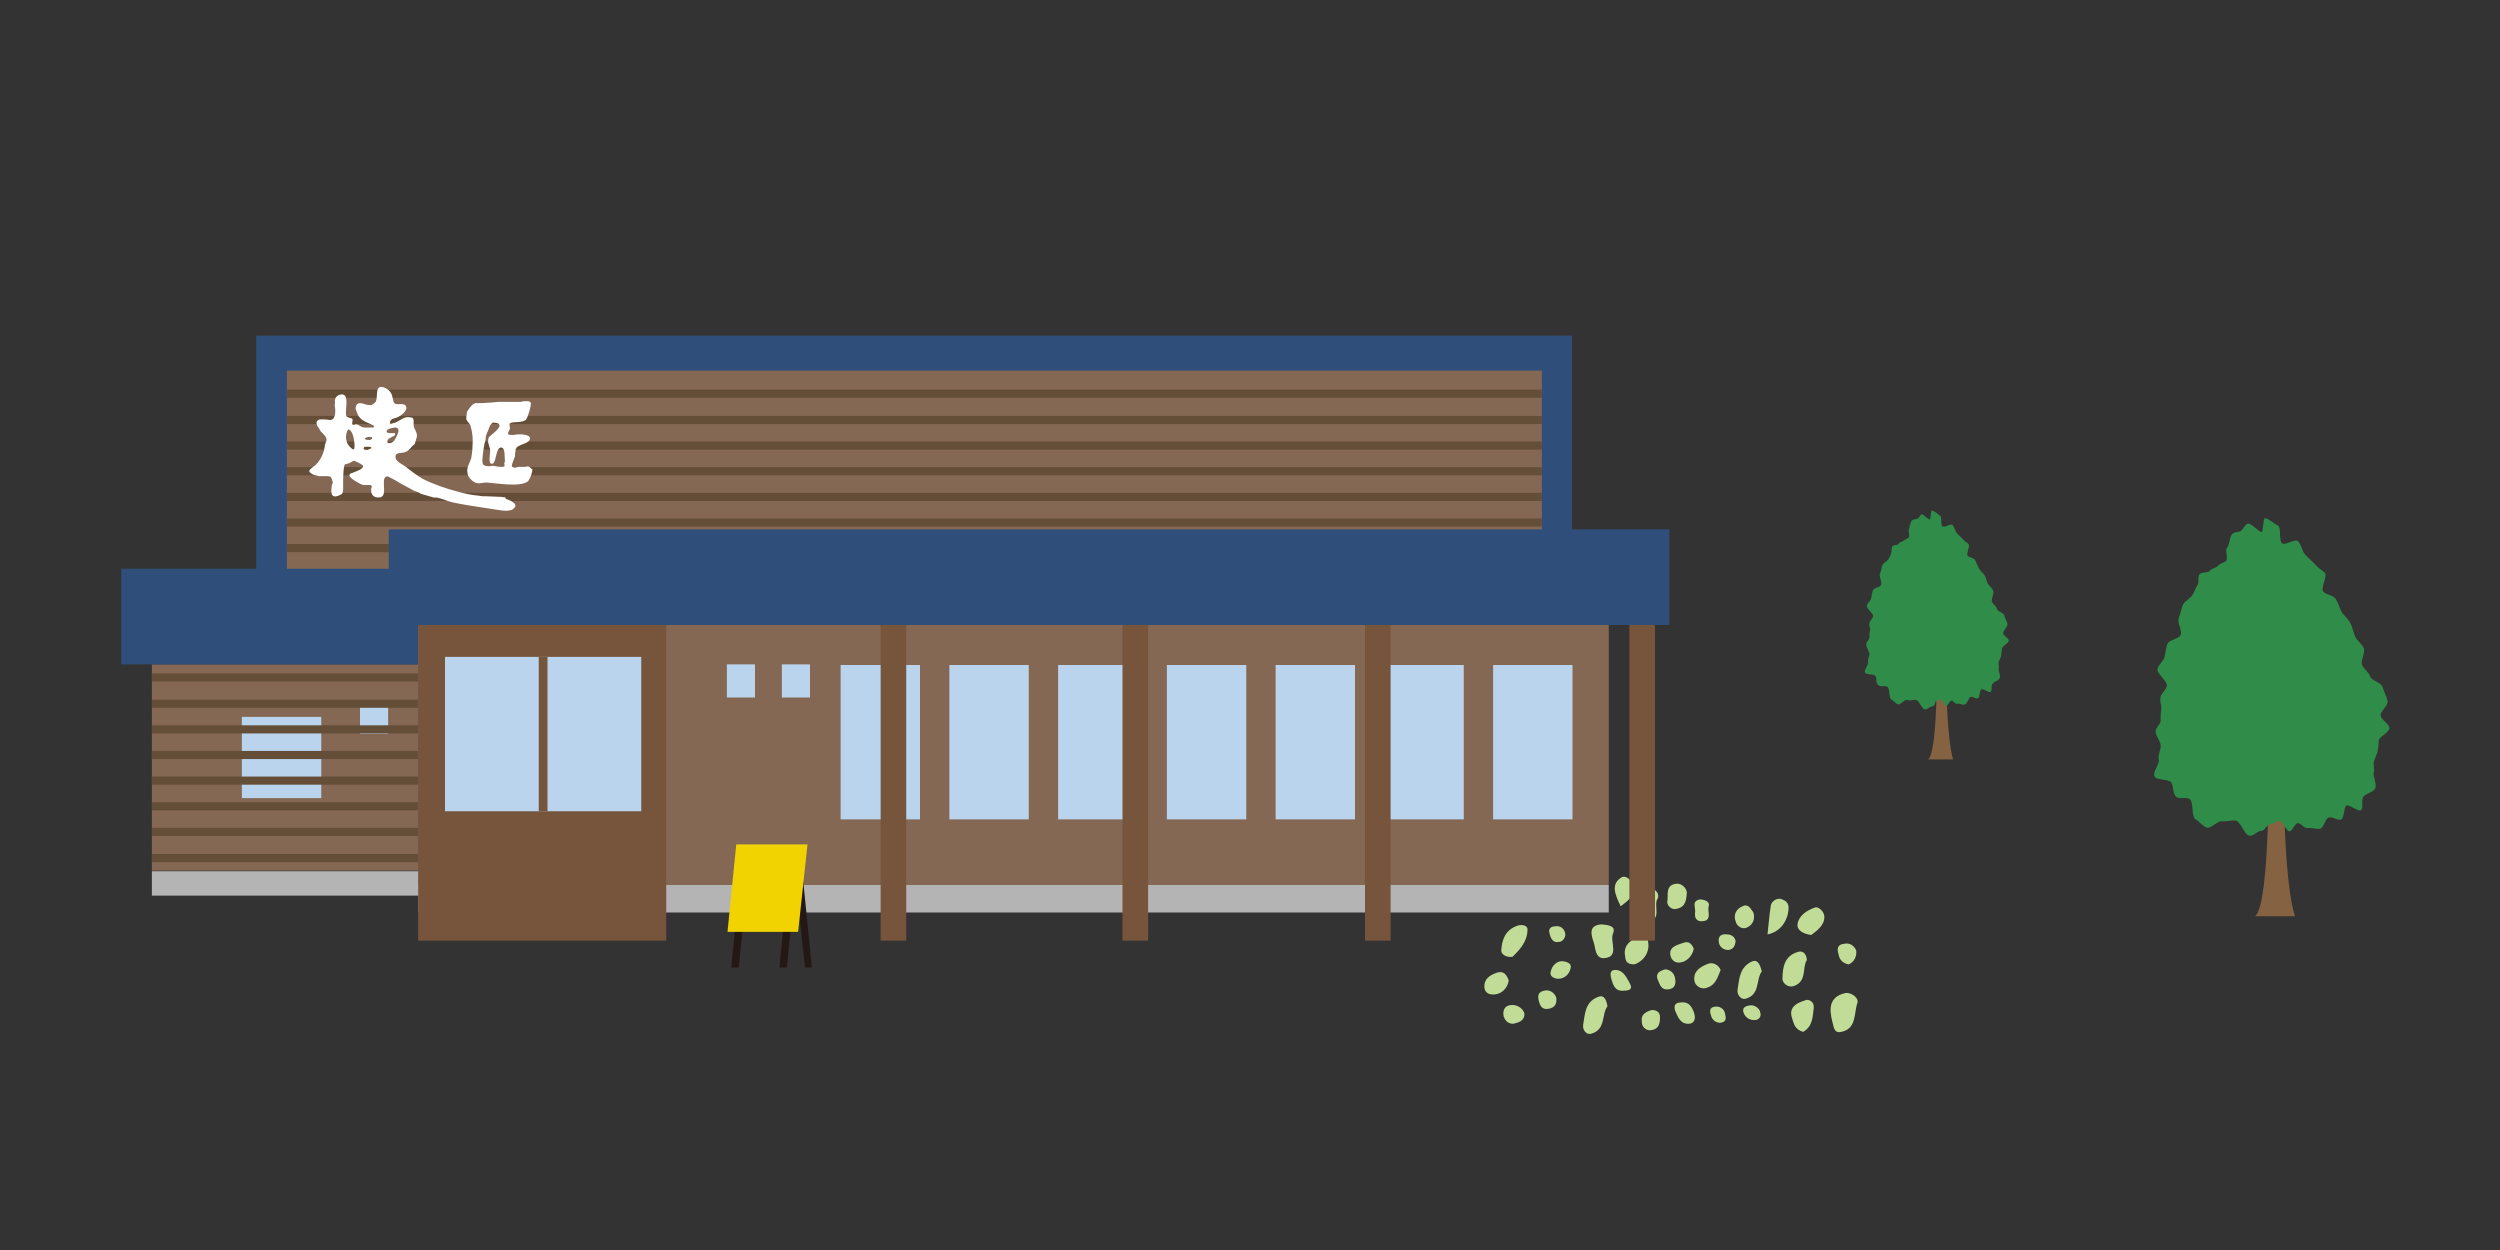 <?xml version="1.0" encoding="utf-8"?>
<!-- Generator: Adobe Illustrator 26.0.3, SVG Export Plug-In . SVG Version: 6.00 Build 0)  -->
<svg version="1.1" id="レイヤー_1" xmlns="http://www.w3.org/2000/svg" xmlns:xlink="http://www.w3.org/1999/xlink" x="0px"
	 y="0px" viewBox="0 0 400 200" style="enable-background:new 0 0 400 200;" xml:space="preserve">
<rect x="0" y="0" width="400" height="200" fill="#333333" stroke="none"/>
<style type="text/css">
	.st0{fill:#C0DC96;}
	.st1{fill:#846242;}
	.st2{fill:#2F8D49;}
	.st3{fill:#304E7A;}
	.st4{fill:#846854;}
	.st5{fill:none;stroke:#644E38;stroke-width:1.3;stroke-miterlimit:10;}
	.st6{fill:#B4B4B5;}
	.st7{fill:#76553C;}
	.st8{fill:#BAD4EE;}
	.st9{fill:#FFFFFF;}
	.st10{fill:#231815;}
	.st11{fill:#F0D300;}
	.st12{opacity:0;enable-background:new    ;}
</style>
<g id="レイヤー_2_00000072979571408006480930000005106930597573584270_">
	<g id="design">
		<path class="st0" d="M293.2,163.6c-0.6-2.3-0.5-4.1,2-4.7c0.9-0.2,2.2,0.7,2,1.5c-0.6,1.7-0.1,4.2-2.6,4.7
			C293.3,165.4,293.4,164,293.2,163.6z"/>
		<path class="st0" d="M289.1,153.6c-0.8,1.2,0.1,3.5-2.2,4.2c-0.7,0.2-1.5-0.3-1.7-1c0-0.1,0-0.1,0-0.2c0-1.8,0.3-3.7,2.5-4.3
			C288.3,152.1,289,152.4,289.1,153.6z"/>
		<path class="st0" d="M257.2,161c-1,1.3-0.2,3.7-2.6,4.4c-0.8,0.2-1.4-0.6-1.3-1.4c0.3-1.8,0.3-3.7,2.4-4.5
			C256.7,159.1,257,160,257.2,161z"/>
		<path class="st0" d="M281.9,155.4c-1,1.3-0.2,3.7-2.6,4.4c-0.7,0.2-1.4-0.6-1.3-1.4c0.3-1.8,0.3-3.7,2.4-4.6
			C281.3,153.5,281.6,154.4,281.9,155.4z"/>
		<path class="st0" d="M256.3,147.9c0.9,0.1,2.3,0.2,1.8,1.4c-0.6,1.3,1.1,3.8-1.4,4c-1.5,0.1-1.4-1.6-1.7-2.5
			C254.5,149.4,254.2,148,256.3,147.9z"/>
		<path class="st0" d="M288.5,165.1c-1.4-0.4-1.5-1.4-1.8-2.3c-0.5-1.6,0.7-2.3,2-2.7c0.5-0.3,1.2,0,1.4,0.5
			c0.1,0.2,0.1,0.4,0.1,0.7C290,162.6,290.1,164.2,288.5,165.1z"/>
		<path class="st0" d="M242,153.1c-1.2,0.1-1.8-0.5-1.8-1c0.1-1.7,0.6-3.3,2.6-4c0.6-0.2,1.6-0.1,1.6,0.6
			C244.4,150.7,243.1,152,242,153.1z"/>
		<path class="st0" d="M282.8,149.5c0.2-1.8,0.3-3.1,0.5-4.4c0-0.7,0.7-1.3,1.4-1.3c0.1,0,0.3,0,0.4,0.1c1.3,0.4,1.1,1.4,1,2.1
			C285.8,147.8,284.5,149.2,282.8,149.5z"/>
		<path class="st0" d="M289.8,149.6c-1.5-0.2-2.3-0.9-2.2-1.7c0.2-1.4,1.4-2.2,2.8-2.7c0.6-0.2,1.5,0.7,1.5,1.5
			C291.9,148.1,290.7,148.9,289.8,149.6z"/>
		<path class="st0" d="M262.4,145.4c0.5-1.1-0.6-2.8,1.3-3.2c1.3-0.2,1.9,1,1.5,1.6c-0.7,1.1,0.8,3.5-1.6,3.6
			C262.5,147.5,262.8,146.1,262.4,145.4z"/>
		<path class="st0" d="M261.5,154.3c-1.4,0-1.4-0.7-1.5-1.4c-0.3-1.8,1.1-2.6,2.5-3.2c0.8-0.4,1.2,0.5,1.2,1
			C264,152.3,263,153.8,261.5,154.3z"/>
		<path class="st0" d="M275.3,155.2c-0.5,1.2-0.8,2.5-2.4,2.9c-0.8,0.2-1.7-0.4-1.8-1.2c-0.2-1.5,0.9-2.2,2.2-2.7
			C274.1,153.9,275,154.4,275.3,155.2C275.3,155.2,275.3,155.2,275.3,155.2z"/>
		<path class="st0" d="M241.4,156.9c-0.2,1.2-1.1,2.1-2.2,2.2c-0.9,0.1-1.6-0.2-1.7-1.1c-0.1-1.3,0.8-2,2.1-2.4
			C240.6,155.3,241.1,156,241.4,156.9z"/>
		<path class="st0" d="M259.3,145c-0.9-1.9-1.6-3.5,0.1-4.6c0.6-0.4,1.4,0.2,1.6,0.8C261.9,143,260.8,143.9,259.3,145z"/>
		<path class="st0" d="M269.9,142.8c-0.1,1-0.1,2.3-1.6,2.6c-0.6,0.2-1.3-0.2-1.5-0.8c0-0.2-0.1-0.3,0-0.5c0.1-1.1-0.3-2.5,1.4-2.7
			C269,141.3,269.8,142,269.9,142.8C269.9,142.8,269.9,142.8,269.9,142.8z"/>
		<path class="st0" d="M280.5,145.9c0.4,1,0,2.1-1,2.5c-0.1,0.1-0.3,0.1-0.4,0.1c-0.6,0.1-1.3-0.5-1.4-1.1c-0.4-1,0.1-2,1.1-2.4
			c0.1,0,0.1,0,0.2-0.1C280,144.7,280.2,145.7,280.5,145.9z"/>
		<path class="st0" d="M271,151.8c-0.2,1.1-1.1,2.1-2.2,2.2c-0.7,0.1-1.3-0.3-1.5-1c0,0,0,0,0,0c-0.4-1.5,1-1.8,2.2-2.2
			C270.2,150.6,270.7,151,271,151.8z"/>
		<path class="st0" d="M271,161.9c0.4,1.1,0.1,1.8-0.7,1.9c-1.4,0.1-1.8-1-2.2-1.9c-0.3-0.7-0.3-1.5,0.8-1.5
			C270.3,160.2,270.7,161.2,271,161.9z"/>
		<path class="st0" d="M264.3,161.6c0.8,0,1.3,0.4,1.3,1.1c0,0.9-0.1,1.9-1.3,2.1c-0.7,0.2-1.5-0.3-1.6-1.1c0-0.1,0-0.1,0-0.2
			C262.5,162.4,263.2,161.9,264.3,161.6z"/>
		<path class="st0" d="M257.8,156.6c-0.1-0.5-0.4-1.5,0.8-1.4s1.7,1.3,2.2,2.2s-0.2,1.1-0.9,1.1
			C258.4,158.7,258.1,157.6,257.8,156.6z"/>
		<path class="st0" d="M243.9,162.1c0.1,1-0.6,1.4-1.4,1.6c-0.7,0.3-1.5-0.1-1.8-0.8c0-0.1-0.1-0.2-0.1-0.2c-0.2-0.9,0-1.9,1.4-1.9
			C242.8,160.8,243.6,161.3,243.9,162.1z"/>
		<path class="st0" d="M252.8,142.3c1.7,0.4,1.3,1.4,1.5,2.3s0.1,1.5-1,1.3c-1.5-0.2-1.4-1.4-1.6-2.2S252,142.4,252.8,142.3z"/>
		<path class="st0" d="M249,159.6c0.1,0.9-0.1,1.6-1.2,1.8s-1.4-0.5-1.6-1.3s-0.1-1.4,0.9-1.6C247.9,158.3,248.7,158.8,249,159.6z"
			/>
		<path class="st0" d="M295.8,154.3c-0.8-0.1-1.5-0.7-1.6-1.5c-0.3-0.9-0.3-1.7,0.9-1.8c0.8-0.2,1.6,0.3,1.9,1.1
			C297.1,153,296.7,153.9,295.8,154.3z"/>
		<path class="st0" d="M266.4,155.1c0.8,0,1.5,0.6,1.6,1.4c0.2,0.9,0,1.7-1.1,1.8s-1.3-0.7-1.6-1.4
			C264.8,155.8,265.4,155.4,266.4,155.1z"/>
		<path class="st0" d="M272.1,143.9c0.8,0.1,1.5,0.4,1.3,1.1c-0.3,0.8,0.7,2.4-1.2,2.4c-0.6,0-1-0.4-1-1c0-0.1,0-0.2,0-0.3
			C271.4,145.3,270.5,144.1,272.1,143.9z"/>
		<path class="st0" d="M250.1,153.8c0.7,0.1,1.4,0.4,1.2,1.1c-0.2,1-1,1.7-2,1.7c-0.6,0-1.4-0.4-1.2-1.1
			C248.3,154.5,249.1,153.7,250.1,153.8z"/>
		<path class="st0" d="M281.6,161.9c0.2,0.4,0.1,1-0.4,1.2c-0.1,0.1-0.2,0.1-0.3,0.1c-0.8,0.1-1.6-0.3-1.9-1.1
			c-0.3-0.7,0.1-1.1,0.8-1.2c0.7-0.2,1.5,0.2,1.8,0.9C281.6,161.8,281.6,161.8,281.6,161.9z"/>
		<path class="st0" d="M275.5,163.6c-0.7,0.2-1.5-0.3-1.7-1c-0.2-0.6-0.4-1.3,0.4-1.5c0.8-0.2,1.6,0.2,1.8,1c0,0,0,0.1,0,0.1
			C276.2,162.9,276.2,163.4,275.5,163.6z"/>
		<path class="st0" d="M277.7,150.6c-0.1,0.7-0.3,1.3-1.2,1.4c-0.8,0-1.5-0.6-1.5-1.4c0,0,0,0,0,0c-0.1-0.8,0.4-1.2,1.3-1.1
			C277,149.5,277.6,149.9,277.7,150.6z"/>
		<path class="st0" d="M247.9,149.2c-0.1-0.2-0.1-1,1-1c0.7-0.1,1.3,0.3,1.5,1c0.2,0.6-0.2,1.3-0.8,1.5c-0.1,0-0.1,0-0.2,0
			C248.6,150.9,248.1,150.3,247.9,149.2z"/>
		<path class="st1" d="M309.9,104.9c0,0,0.2,15.4-1.4,16.6h4c0,0-1.2-3-1.1-16.7L309.9,104.9z"/>
		<path class="st2" d="M309.3,113c-0.6,0-0.8,0.5-1.3,0.5s-0.9-1.4-1.4-1.5s-1,0.2-1.4,0s-1.1,0.8-1.5,0.7s-0.7-0.6-1.1-0.8
			s-0.2-1.7-0.6-2s-1.1,0.1-1.5-0.3s-0.2-1-0.4-1.4s-1.5-0.2-1.7-0.6s0.6-1.2,0.5-1.7s0.3-1,0.2-1.4s-0.5-0.9-0.5-1.4
			s0.5-0.7,0.5-1.1s0-0.7,0.1-1.1s-0.2-0.8-0.1-1.2s0.5-0.7,0.6-1.1s-1.1-1.2-1-1.7s0.6-0.7,0.7-1.2s0.1-0.9,0.3-1.3
			s1.2-0.4,1.3-0.9s-0.4-1.3-0.2-1.7s0.2-1,0.4-1.4s0.8-0.6,1-1s0.3-0.6,0.4-0.9s0-0.8,0.2-1.1s0.9-0.1,1-0.4s0.6-0.3,0.8-0.5
			s0.6-0.3,0.8-0.5s-0.1-1,0-1.2s0.2-1.2,0.5-1.5s0.7-0.2,0.9-0.3s0.4-0.5,0.6-0.7s1.1,0.9,1.4,0.8c0.1,0,0.1-1.4,0.3-1.4
			c0.3,0,0.9,0.5,1.3,0.8s0,1.4,0.4,1.7s1.3-0.5,1.6-0.2s0.4,0.9,0.7,1.3s0.7,0.6,1,1s0.7,0.5,0.9,0.8s-0.4,1.5-0.2,1.8
			s1,0.3,1.2,0.7s0.4,0.9,0.6,1.3s0.6,0.7,0.9,1.1s0.3,0.9,0.5,1.3s0.7,0.7,0.9,1.2s-0.3,1.2-0.2,1.7s0.7,0.7,0.8,1.2
			s1.1,0.6,1.2,1.1s0.4,0.9,0.5,1.3s-0.7,1.1-0.7,1.5s0.9,0.8,0.9,1.2s-1,0.8-1.1,1.3c0,0.4-0.1,0.7-0.1,1.1c-0.1,0.4-0.3,0.6-0.4,1
			s0.1,0.7,0,1.1s0.4,1.2,0.1,1.6s-0.8,0.4-1.1,0.8s0,1.1-0.3,1.3s-1.2-0.6-1.5-0.4s-0.2,1.2-0.5,1.4s-0.9-0.3-1.2-0.2
			s-0.5,1-0.9,1.2s-0.8-0.2-1.2-0.1s-0.7-0.6-1-0.5s-0.5,0.8-0.8,0.8s-0.7-1.1-1-1s-0.6,0.4-0.9,0.4
			C309.9,112.2,309.4,113,309.3,113z"/>
		<path class="st1" d="M363,120.1c0,0,0.3,24.7-2.2,26.5h6.4c0,0-2-4.8-1.8-26.7L363,120.1z"/>
		<path class="st2" d="M362,132.9c-0.9,0-1.3,0.9-2.1,0.8s-1.4-2.3-2.2-2.4s-1.5,0.2-2.2,0.1s-1.8,1.3-2.5,1s-1.1-1-1.7-1.3
			c-0.7-0.4-0.3-2.7-0.9-3.2s-1.8,0.1-2.3-0.5s-0.3-1.6-0.7-2.2s-2.4-0.3-2.7-1s0.9-2,0.7-2.7s0.4-1.5,0.3-2.3s-0.8-1.4-0.8-2.2
			c0-0.6,0.8-1.1,0.8-1.7s0-1.2,0.1-1.8s-0.3-1.3-0.1-2s0.9-1.1,1-1.8s-1.7-2-1.5-2.7s0.9-1.2,1.1-1.8s0.2-1.5,0.5-2.2
			s1.8-0.7,2.1-1.4s-0.6-2-0.3-2.7s0.4-1.6,0.7-2.2s1.3-1,1.6-1.7c0.3-0.4,0.4-1,0.7-1.4s0-1.3,0.3-1.7s1.4-0.2,1.7-0.6
			s1-0.4,1.3-0.8s1-0.4,1.3-0.8s-0.2-1.7,0.1-2c0.5-0.6,0.4-1.9,0.9-2.3s1.1-0.2,1.4-0.5s0.6-0.9,1-1.1c0.5-0.3,1.8,1.4,2.3,1.3
			c0.2-0.1,0.2-2.2,0.5-2.2c0.5,0,1.4,0.9,2.1,1.2c0.5,0.3,0.1,2.3,0.6,2.8s2.1-0.8,2.6-0.3s0.6,1.5,1.1,2.1s1.1,1,1.7,1.7
			s1.1,0.8,1.5,1.3s-0.7,2.3-0.3,2.9s1.6,0.6,2,1.2s0.6,1.4,0.9,2s1,1.1,1.4,1.8s0.5,1.5,0.8,2.2s1.1,1.2,1.4,1.9s-0.5,1.9-0.3,2.6
			s1.1,1.2,1.3,1.9s1.8,1,2,1.7s0.6,1.4,0.8,2.2s-1.2,1.7-1.1,2.4s1.4,1.3,1.4,2s-1.7,1.4-1.7,2c0,0.6-0.1,1.2-0.2,1.8
			c-0.2,0.5-0.4,1.1-0.6,1.6c-0.1,0.6,0.2,1.2,0,1.7s0.6,2,0.2,2.6s-1.3,0.7-1.8,1.2s0,1.8-0.4,2.2s-2-1-2.4-0.7s-0.3,1.9-0.8,2.2
			s-1.4-0.5-2-0.3s-0.8,1.7-1.4,1.8s-1.3-0.2-2-0.1c-0.5,0.1-1.1-0.9-1.6-0.8s-0.8,1.3-1.3,1.3s-1.1-1.7-1.6-1.7s-1,0.6-1.5,0.6
			C363,131.7,362.2,132.9,362,132.9z"/>
		<rect x="41" y="53.7" class="st3" width="210.5" height="41.1"/>
		<rect x="45.9" y="59.3" class="st4" width="200.8" height="34.4"/>
		<line class="st5" x1="45.9" y1="63" x2="246.7" y2="63"/>
		<line class="st5" x1="45.9" y1="67.2" x2="246.7" y2="67.2"/>
		<line class="st5" x1="45.9" y1="71.3" x2="246.7" y2="71.3"/>
		<line class="st5" x1="45.9" y1="75.4" x2="246.7" y2="75.4"/>
		<line class="st5" x1="45.9" y1="79.5" x2="246.7" y2="79.5"/>
		<line class="st5" x1="45.9" y1="83.6" x2="246.7" y2="83.6"/>
		<line class="st5" x1="45.9" y1="87.7" x2="246.7" y2="87.7"/>
		<rect x="24.3" y="106.3" class="st4" width="42.6" height="33"/>
		<rect x="19.4" y="91" class="st3" width="47.5" height="15.3"/>
		<rect x="62.2" y="84.7" class="st3" width="204.9" height="15.3"/>
		<rect x="66.9" y="141.6" class="st6" width="190.5" height="4.4"/>
		<rect x="66.9" y="100" class="st4" width="190.5" height="41.6"/>
		<rect x="66.9" y="100" class="st7" width="39.7" height="50.5"/>
		<rect x="24.3" y="139.4" class="st6" width="42.6" height="3.9"/>
		<rect x="71.2" y="105.1" class="st8" width="31.4" height="24.7"/>
		<rect x="134.5" y="106.4" class="st8" width="12.7" height="24.7"/>
		<rect x="38.7" y="114.7" class="st8" width="12.7" height="13"/>
		<rect x="151.9" y="106.4" class="st8" width="12.7" height="24.7"/>
		<rect x="169.3" y="106.4" class="st8" width="12.7" height="24.7"/>
		<rect x="186.7" y="106.4" class="st8" width="12.7" height="24.7"/>
		<rect x="204.1" y="106.4" class="st8" width="12.7" height="24.7"/>
		<rect x="221.5" y="106.4" class="st8" width="12.7" height="24.7"/>
		<rect x="238.9" y="106.4" class="st8" width="12.7" height="24.7"/>
		<rect x="86.2" y="105.1" class="st7" width="1.4" height="24.7"/>
		<rect x="116.3" y="106.3" class="st8" width="4.5" height="5.3"/>
		<rect x="57.6" y="112.1" class="st8" width="4.5" height="5.3"/>
		<line class="st5" x1="24.3" y1="108.4" x2="66.9" y2="108.4"/>
		<line class="st5" x1="24.3" y1="112.6" x2="66.9" y2="112.6"/>
		<line class="st5" x1="24.3" y1="116.7" x2="66.9" y2="116.7"/>
		<line class="st5" x1="24.3" y1="120.8" x2="66.9" y2="120.8"/>
		<line class="st5" x1="24.3" y1="124.9" x2="66.9" y2="124.9"/>
		<line class="st5" x1="24.3" y1="129" x2="66.9" y2="129"/>
		<line class="st5" x1="24.3" y1="133.1" x2="66.9" y2="133.1"/>
		<line class="st5" x1="24.3" y1="137.3" x2="66.9" y2="137.3"/>
		<rect x="125.1" y="106.3" class="st8" width="4.5" height="5.3"/>
		<rect x="260.7" y="100" class="st7" width="4.1" height="50.5"/>
		<rect x="179.6" y="100" class="st7" width="4.1" height="50.5"/>
		<rect x="140.9" y="100" class="st7" width="4.1" height="50.5"/>
		<rect x="218.4" y="100" class="st7" width="4.1" height="50.5"/>
		<path class="st9" d="M84.1,74.7h-1.1l-0.5,0.1h-0.2c-0.1,0-0.3,0-0.4-0.2s0.5-1.5,0.5-1.6s0,0,0-0.1c0-0.2,0-0.5,0.1-0.7
			c0-0.1,0-0.1,0-0.2c0,0,0-0.1,0-0.1c0-0.1,0.1-0.1,0.1-0.2c0.3-0.6,2.1-0.7,2.2-1.5s-2-0.8-2.6-0.6c-0.3,0-0.6,0-0.9-0.1v-0.1
			v-0.2l0.3-0.6l-0.1-0.8l0.4-0.2c0.7-0.1,1.6,0,2.2-0.4c0.3-0.2,1-2.5,0.8-2.8s-0.8-0.2-1.2-0.2l-0.3,0.1H83h-0.7H82h-0.2h-0.6
			h-0.8h-0.2h-0.5l-1,0.1L77,64.5h-0.6h-0.3c-0.5,0-1.2,1.1-1.4,1.4l0,0c0,0.4-0.1,0.7-0.1,1.1c0.1,0.5,0.6,0.7,0.7,1.2
			c0.3,1,0.4,2.1,0.3,3.2c0,0.6-0.1,1.3-0.2,1.9c-0.2,0.7-0.8,1.5-0.6,2.4c0,0.6,0.9,1.5,1.5,1.6s1-0.1,1.5-0.1
			c1.7,0.1,5.4,0.8,6.7-0.2c0.4-0.6,0.6-1.2,0.7-1.9C85,75.1,84.7,74.4,84.1,74.7 M80.4,74.7L80.4,74.7H80c-0.5,0-1.1-0.3-1.6-0.1
			c-1.1,0-1.3-0.2-1.2-1.3c0.1-1,0.2-2,0.5-3c0-0.4,0.1-0.8,0.3-1.2l0.1-0.2c0.2-0.6,0.3-1,0.8-1.3l0.7,0.1c1.2,0.5-1.3,2-1.4,2.3
			s-0.1,0.4-0.1,0.6c0,0.4,0.2,0.8,0.3,1.2c0.1,0.6-0.2,1.6,0,2.2c0,0.1,0.1,0.1,0.2,0.2c0.9,0.2,0.6-2.6,1.6-2.6
			c0.7,0,0.5,1.8,0.6,2.3l-0.1,0.1C80.6,74.4,81,74.6,80.4,74.7"/>
		<path class="st9" d="M80.9,79.6l-0.7-0.1l-2.5-0.1h-0.5l-0.7-0.1c-1.1-0.1-2.1-0.3-3.1-0.6c-2-0.5-4-1.2-5.8-2.1
			c-1-0.6-1.9-1.3-2.8-2c-0.5-0.4-1.7-0.8-1.5-1.7c0-0.1,0.1-0.2,0.2-0.3c0.5-0.2,1-0.1,1.4-0.3c0.6-0.2,0.9-0.9,1.4-1.2
			c0.1,0,0.3-1,0.4-1.2c0.1-0.7-0.4-1.2-0.5-1.7c-0.1-0.4,0.1-0.8-0.1-1.2c-0.1-0.2-0.2-0.2-0.4-0.2c-0.9-0.3-1.7,0.5-2.4,0.8
			l-0.7,0.2h-0.2l0,0c-0.1-0.5,0.3-0.8,0.8-0.9c0.6-0.1,2.3-1.2,1.7-2c-0.4-0.5-1.4,0-1.8-0.4c-0.2-0.2-0.2-0.7-0.3-0.9
			c-0.1-0.9-0.9-1.6-1.8-1.7l0,0c-1,0-0.5,1.8-0.9,2.4c-0.2,0.2-0.4,0.4-0.7,0.5h-0.4c-0.6,0-1.4-0.6-1.9-0.1
			c-0.2,0.3-0.3,0.7-0.1,1c0.5,1.7,1.5,1.7,2.8,2.4c0,0.1,0,0.2,0.1,0.2l-0.2,0.1h-0.2h-0.2H59h-0.7c-0.6,0-1-0.6-1.4-0.5L56.6,68
			c-0.5,0-0.1-0.6-0.2-0.9s-0.9-0.2-1-0.6c-0.3-0.8,0.8-4-1.2-3.3c-0.4,0.2-0.7,0.6-0.6,1.1c0,0,0,0.1,0,0.1s-0.1,0.6,0,0.7
			c0.1,0.8,0.1,2.2-0.9,2.1c-0.5-0.1-0.9-0.1-1.4-0.1c-0.2,0-0.4,0.1-0.5,0.2c-0.5,0.5,0.3,1.2,0.5,1.7l0.3,0.3
			c0.4,0.4,0.9,0.9,0.5,1.5c0,0.1,0,0.2-0.1,0.3c-0.1,1.2-0.6,2.4-1.5,3.3c-0.2,0.2-0.9,0.6-1,0.9s0.5,0.6,0.8,0.7l0.8,0.2
			c0.4,0,1.6-0.1,1.8,0.1s0.2,0.5,0.3,0.7s0,0.4-0.1,0.6c-0.2,1.3-0.2,2.4,1.5,1.5c0.4-0.2,0.3-1.2,0.3-1.6s0-3,0.3-3.2l0.7-0.2
			l0.7-0.4c0.5,0.2,1,0.4,1.5,0.8c0.1,0.6-1.4,1-1.8,1.2c-0.2,0-0.3,0.1-0.4,0.3c-0.1,0.5,1.8,1.5,2.2,1.6h1.2
			c0.1,0.1,0.2,0.2,0.2,0.3l-0.1,0.2c-0.1,0.9,0.2,1.5,1.2,1.5c1.6,0,0.3-2.7,1.1-3.3c0.2-0.1,0.4-0.1,0.5,0c0.6,0.3,1.2,0.6,1.8,1
			l2.4,1.3h0.1c0.3,0.1,0.6,0.2,0.8,0.4l2.1,0.6h0.5c0.9,0.2,1.7,0.6,2.6,0.8c1.9,0.4,4,0.7,6,1c0.8,0.1,2.8,0.6,3.5,0.1
			c1.3-0.8-0.5-1.5-1.1-1.7 M56.6,71.9c-0.2,0-0.3-0.1-0.4-0.2c-0.9-0.7-1.1-2-0.5-3C56.7,68.8,56.9,71.9,56.6,71.9 M58.8,72
			L58.8,72c-0.5,0-0.8-0.1-0.5-0.5c0.2,0,1-0.1,1.1,0.1S58.9,71.9,58.8,72 M59.2,70.4c-0.2,0-0.8,0-0.8-0.2s0.5-0.3,0.7-0.3
			C59.7,69.9,59.7,70.2,59.2,70.4 M62.5,70.9h-0.2c-0.1,0-0.3,0-0.3-0.1c-0.2-0.7,0.8-0.8,1.2-1.2c0-0.1,0-0.2,0-0.3h-0.7
			c-0.2,0-0.8,0-0.6-0.4s0.9-0.4,1.3-0.5l0,0c0.8,0,0.6,0.8,0.3,1.3l-0.1,0.2C63.1,70.5,63.1,70.6,62.5,70.9"/>
		<polygon class="st10" points="126.1,140.8 127.3,140.8 125.9,154.8 124.7,154.8 		"/>
		<polygon class="st10" points="118.4,140.8 119.6,140.8 118.2,154.8 117,154.8 		"/>
		<polygon class="st10" points="128.5,140.8 127.3,140.8 128.8,154.8 129.9,154.8 		"/>
		<polygon class="st11" points="117.8,135.1 129.2,135.1 127.7,149.1 116.4,149.1 		"/>
		<rect class="st12" width="400" height="200"/>
	</g>
</g>
</svg>
